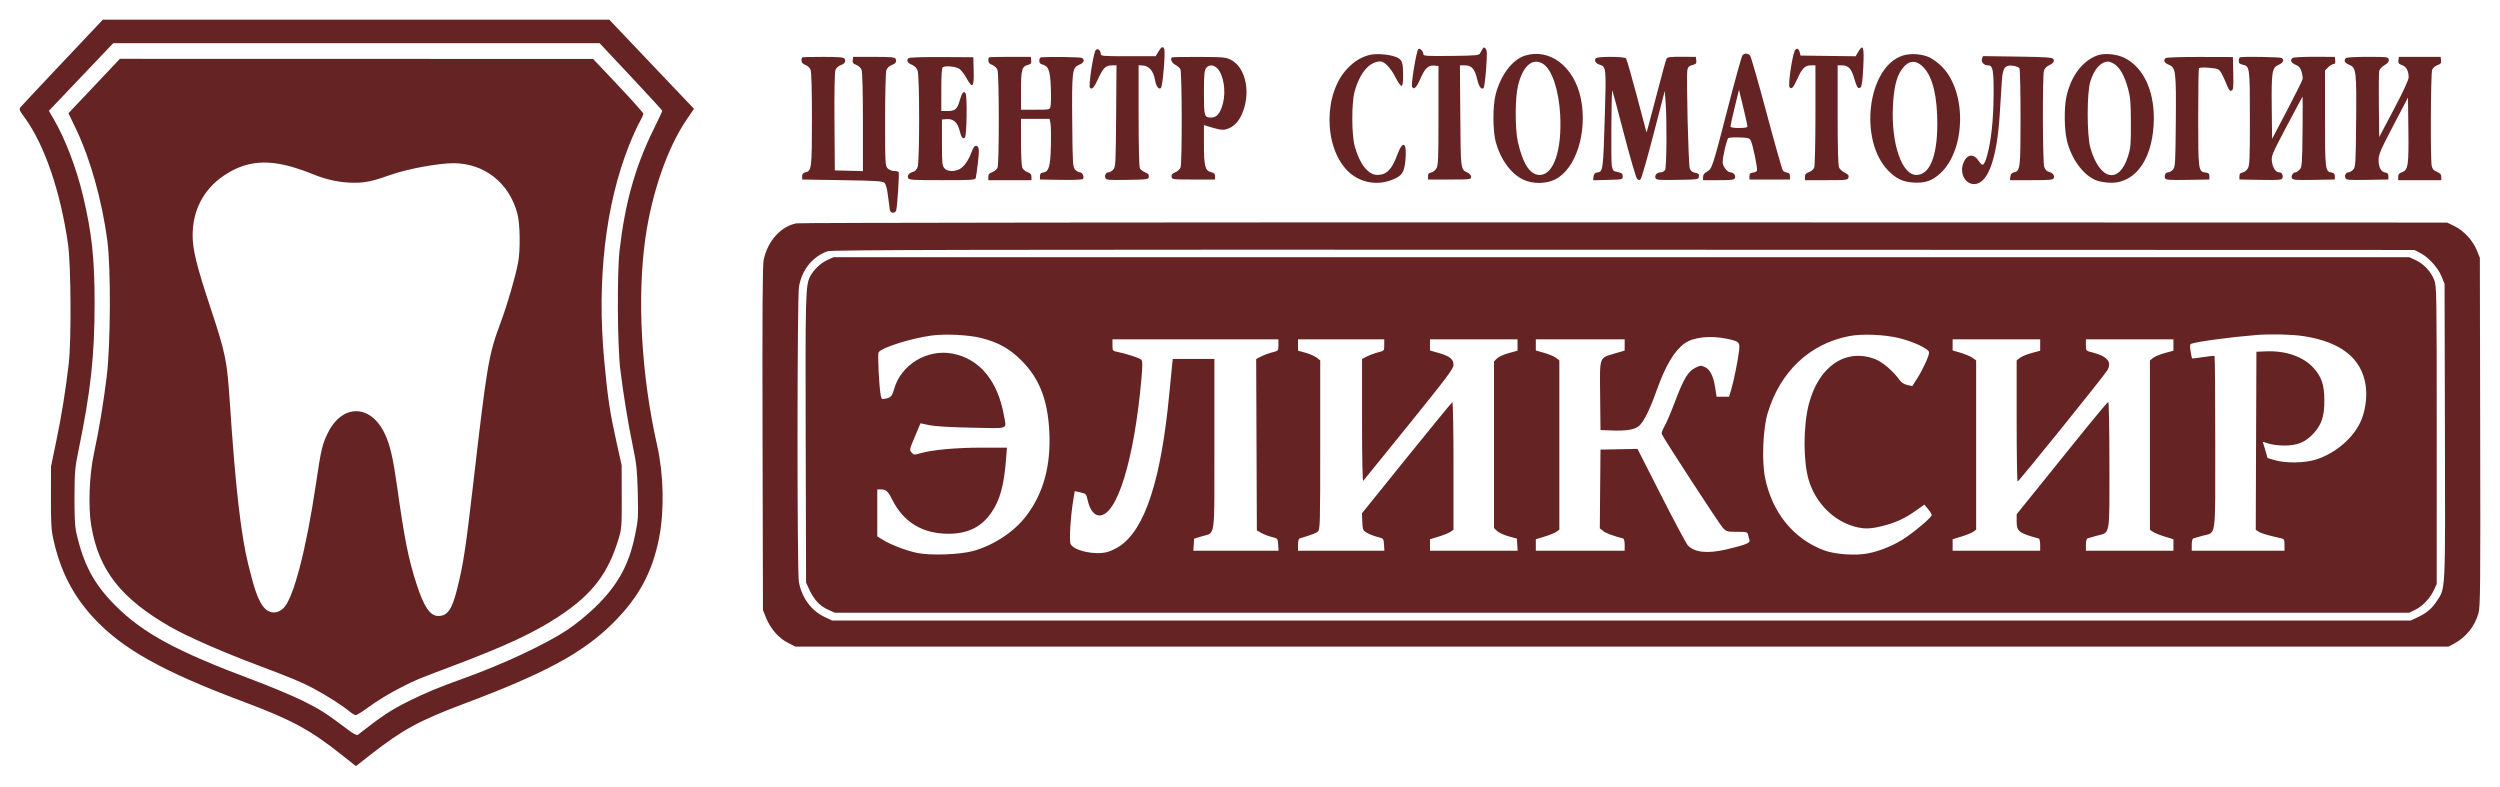 <?xml version="1.0" encoding="UTF-8"?> <svg xmlns="http://www.w3.org/2000/svg" width="508" height="160" viewBox="0 0 508 160" fill="none"><g filter="url(#filter0_d_851_38)"><rect x="172" y="57" width="316" height="60" fill="white"></rect><path d="M63 25.5L71 30L79 26.5L87.5 24L97 23L104 27.5L109.5 32L111.5 38V47.5L109.5 56.5L108 71.5L105.5 91.5L101 112L98 121L94 124L87.5 127.5L80 124L77.5 114L74.5 101.5L74 92.5L73 86.5L71 88V97L69 107.5L65 118L59.5 126.5L54.5 125.5L50.5 122L48 116L45.5 108L43 92L41.5 79.5L37.5 62.5L33.5 47.5V37L40 30L45.5 25.5L54.5 25L63 25.5Z" fill="white"></path><path fill-rule="evenodd" clip-rule="evenodd" d="M12.693 8.685C8.182 13.461 4.335 17.568 4.144 17.811C3.846 18.19 3.961 18.474 4.967 19.839C9.011 25.324 12.289 34.865 13.828 45.632C14.421 49.78 14.513 65.26 13.972 69.862C13.307 75.51 12.555 80.195 11.464 85.474L10.362 90.807L10.347 97.038C10.335 102.166 10.419 103.664 10.825 105.508C12.248 111.976 14.795 116.973 18.977 121.506C24.836 127.855 33.002 132.423 49.627 138.65C59.23 142.247 63.031 144.305 69.385 149.346L72.323 151.677L75.445 149.235C81.798 144.266 85.297 142.37 94.497 138.919C110.761 132.816 118.531 128.604 124.527 122.639C129.805 117.39 132.577 112.262 133.945 105.218C135.02 99.68 134.855 92.363 133.523 86.469C130.299 72.204 129.413 56.388 131.161 44.277C132.499 35.005 135.668 25.937 139.554 20.258L141.023 18.111L132.414 9.056L123.806 0H72.351H20.896L12.693 8.685ZM128.216 11.568C131.721 15.302 134.587 18.432 134.586 18.524C134.585 18.616 133.789 20.302 132.817 22.271C129.103 29.794 127.019 37.186 125.903 46.795C125.371 51.371 125.457 66.269 126.042 71.055C126.677 76.24 127.624 82.026 128.626 86.83C129.342 90.263 129.474 91.533 129.592 96.11C129.72 101.066 129.684 101.628 129.046 104.726C127.783 110.868 125.507 114.969 120.875 119.447C119.278 120.992 116.933 122.896 115.277 123.994C110.783 126.971 102.053 131.048 94.039 133.911C89.297 135.605 86.499 136.764 83.134 138.43C79.466 140.246 77.619 141.467 72.696 145.328C72.509 145.475 71.782 145.092 70.705 144.278C66.277 140.932 65.032 140.135 61.512 138.395C59.433 137.368 54.893 135.466 51.423 134.169C35.891 128.364 29.108 124.699 23.452 119.055C19.082 114.693 16.924 110.645 15.464 104.064C15.226 102.992 15.12 100.657 15.138 96.905C15.163 91.742 15.227 91.038 16.011 87.228C18.451 75.374 19.223 68.24 19.225 57.533C19.226 48.489 18.657 43.274 16.837 35.66C15.502 30.078 13.223 24.134 10.895 20.168L9.93 18.525L16.47 11.649L23.01 4.772L72.427 4.776L121.844 4.779L128.216 11.568ZM235.382 6.496L234.834 7.424H229.25C223.963 7.424 223.665 7.397 223.665 6.926C223.665 6.204 223.02 5.728 222.648 6.176C222.173 6.748 221.138 13.491 221.474 13.826C221.93 14.281 222.276 13.886 223.237 11.808C224.19 9.748 224.71 9.28 226.049 9.28H226.874L226.796 19.592C226.723 29.3 226.688 29.937 226.212 30.462C225.934 30.769 225.499 31.02 225.245 31.02C224.716 31.02 224.406 31.627 224.633 32.22C224.765 32.563 225.434 32.613 229.072 32.551C233.2 32.481 233.359 32.458 233.436 31.919C233.494 31.508 233.299 31.271 232.696 31.022C232.244 30.835 231.76 30.468 231.62 30.206C231.469 29.924 231.365 25.538 231.365 19.488V9.247L232.352 9.33C233.514 9.427 234.398 10.507 234.68 12.178C234.913 13.555 235.459 14.301 235.909 13.857C236.265 13.506 236.845 6.658 236.577 5.961C236.336 5.335 235.972 5.498 235.382 6.496ZM301.29 5.874C301.163 6.07 300.937 6.469 300.787 6.761C300.528 7.262 300.207 7.295 294.879 7.363C290.334 7.42 289.245 7.366 289.245 7.082C289.245 6.449 288.512 5.673 288.202 5.977C287.822 6.35 286.705 13.015 286.926 13.589C287.229 14.378 287.847 13.81 288.593 12.058C289.508 9.908 290.223 9.214 291.406 9.327L292.298 9.412V19.499C292.298 28.605 292.253 29.654 291.84 30.284C291.588 30.668 291.11 31.02 290.778 31.067C290.333 31.13 290.174 31.328 290.174 31.816V32.478H294.555C298.749 32.478 298.935 32.456 298.935 31.952C298.935 31.645 298.645 31.286 298.239 31.092C296.782 30.394 296.817 30.665 296.733 19.579L296.655 9.28H297.71C299.034 9.28 299.701 10.043 300.158 12.083C300.496 13.592 301.026 14.324 301.465 13.886C301.602 13.748 301.834 11.972 301.98 9.938C302.197 6.905 302.179 6.175 301.883 5.878C301.58 5.576 301.483 5.575 301.29 5.874ZM377.628 6.485L377.068 7.434L371.467 7.363L365.866 7.291L365.714 6.648C365.508 5.776 364.979 5.656 364.656 6.408C364.123 7.649 363.318 13.332 363.623 13.699C364.055 14.219 364.37 13.887 365.217 12.023C366.197 9.864 366.783 9.28 367.967 9.28H368.896V19.337C368.896 24.885 368.785 29.685 368.649 30.042C368.51 30.407 368.047 30.814 367.587 30.974C366.964 31.191 366.772 31.417 366.772 31.934V32.611H371.122C375.287 32.611 375.478 32.588 375.614 32.066C375.725 31.644 375.559 31.427 374.875 31.102C374.389 30.87 373.861 30.394 373.701 30.043C373.506 29.615 373.409 26.08 373.409 19.342V9.28H374.339C375.57 9.28 376.205 9.957 376.75 11.854C377.304 13.782 377.611 14.212 378.092 13.731C378.327 13.497 378.499 12.166 378.619 9.648C378.817 5.503 378.606 4.83 377.628 6.485ZM278.288 7.166C276.65 7.578 275.289 8.396 273.902 9.804C268.927 14.851 268.902 25.794 273.856 30.74C276.153 33.035 279.596 33.763 282.686 32.608C284.84 31.803 285.333 31.134 285.569 28.691C285.934 24.908 285.094 24.296 283.915 27.485C282.812 30.468 281.767 31.523 279.895 31.541C278.022 31.559 276.273 29.345 275.278 25.699C274.639 23.355 274.621 16.993 275.248 14.652C276.266 10.849 278.273 8.484 280.48 8.484C281.334 8.484 282.603 9.815 283.564 11.72C284.091 12.766 284.628 13.51 284.81 13.448C285.022 13.375 285.124 12.68 285.114 11.375C285.091 8.511 284.927 8.09 283.632 7.572C282.273 7.03 279.629 6.828 278.288 7.166ZM309.852 7.312C307.312 8.122 304.976 11.2 303.932 15.112C303.3 17.48 303.309 22.578 303.949 24.903C304.923 28.448 307.059 31.346 309.556 32.515C311.476 33.414 314.132 33.388 316.011 32.453C320.244 30.347 322.628 22.803 321.217 15.98C319.884 9.535 314.871 5.712 309.852 7.312ZM354.058 7.255C353.893 7.453 352.563 12.256 351.102 17.926C347.994 29.991 347.871 30.365 346.835 30.9C346.298 31.177 346.063 31.499 346.063 31.955V32.611H349.22C351.891 32.611 352.403 32.544 352.543 32.18C352.751 31.641 352.259 31.02 351.625 31.02C350.996 31.02 350.045 29.794 350.045 28.985C350.045 27.842 350.882 24.266 351.198 24.059C351.367 23.949 352.4 23.889 353.494 23.926C355.324 23.989 355.508 24.047 355.794 24.657C356.205 25.531 357.171 30.269 357.02 30.673C356.956 30.847 356.585 31.026 356.196 31.071C355.64 31.135 355.488 31.295 355.488 31.816V32.478H359.603H363.719V31.816C363.719 31.337 363.558 31.13 363.141 31.071C362.822 31.025 362.437 30.837 362.283 30.652C362.13 30.467 360.642 25.226 358.978 19.003C357.314 12.781 355.804 7.511 355.621 7.292C355.209 6.795 354.455 6.778 354.058 7.255ZM386.648 7.293C379.479 9.589 377.613 24.476 383.714 30.697C385.293 32.306 386.647 32.95 388.753 33.092C391.125 33.252 392.579 32.766 394.226 31.262C399.471 26.476 399.689 14.708 394.629 9.574C393.928 8.864 392.809 8.018 392.14 7.695C390.593 6.947 388.26 6.776 386.648 7.293ZM426.165 7.259C423.08 8.41 420.749 11.565 419.873 15.776C419.412 17.989 419.466 22.303 419.983 24.495C420.902 28.395 423.459 31.8 426.161 32.719C426.843 32.951 428.127 33.14 429.014 33.139C434.188 33.13 437.643 27.875 437.657 19.994C437.667 14.239 435.451 9.658 431.751 7.786C430.14 6.971 427.585 6.73 426.165 7.259ZM162.975 7.667C162.914 7.727 162.864 8.029 162.864 8.338C162.864 8.717 163.122 8.995 163.658 9.197C164.111 9.368 164.567 9.799 164.72 10.201C164.883 10.627 164.987 14.586 164.984 20.233C164.98 30.233 164.92 30.723 163.659 31.021C163.176 31.134 162.997 31.352 162.997 31.828V32.478L171.152 32.611C178.246 32.726 179.364 32.8 179.743 33.179C180.021 33.457 180.273 34.416 180.439 35.83C180.581 37.049 180.75 38.315 180.814 38.643C180.957 39.387 181.879 39.447 182.108 38.727C182.33 38.026 182.77 31.223 182.609 30.963C182.538 30.849 182.129 30.755 181.7 30.755C181.27 30.755 180.68 30.517 180.388 30.225C179.877 29.715 179.857 29.341 179.857 20.3C179.857 14.792 179.964 10.621 180.117 10.22C180.261 9.843 180.707 9.411 181.108 9.258C182.001 8.919 182.279 8.511 181.988 7.968C181.803 7.622 181.093 7.556 177.56 7.556L173.352 7.557L173.274 8.223C173.212 8.755 173.359 8.951 174.001 9.193C174.465 9.368 174.921 9.796 175.075 10.201C175.238 10.629 175.343 14.794 175.343 20.839V30.773L172.489 30.698L169.635 30.622L169.565 20.772C169.522 14.63 169.596 10.657 169.763 10.22C169.917 9.814 170.357 9.404 170.807 9.248C171.676 8.945 171.956 8.487 171.612 7.931C171.43 7.638 170.506 7.559 167.234 7.558C164.952 7.557 163.036 7.606 162.975 7.667ZM184.622 7.808C184.14 8.29 184.376 8.779 185.271 9.152C185.879 9.406 186.266 9.802 186.465 10.371C186.868 11.525 186.87 28.768 186.468 29.922C186.285 30.445 185.941 30.817 185.549 30.915C184.737 31.119 184.318 31.637 184.527 32.18C184.674 32.562 185.452 32.611 191.417 32.611C197.591 32.611 198.152 32.573 198.278 32.147C198.353 31.892 198.553 30.458 198.723 28.961C198.965 26.817 198.96 26.154 198.701 25.842C198.268 25.322 197.866 25.668 197.399 26.96C196.83 28.539 195.863 29.907 195.005 30.35C193.873 30.935 192.52 30.868 191.912 30.198C191.455 29.694 191.406 29.19 191.406 24.961V20.282L192.349 20.203C193.7 20.09 194.592 20.878 194.99 22.535C195.321 23.911 195.662 24.358 196.071 23.95C196.451 23.569 196.57 15.46 196.202 14.958C195.797 14.405 195.473 14.808 195.011 16.438C194.518 18.177 194.077 18.559 192.56 18.559H191.273V14.2C191.273 11.301 191.372 9.78 191.567 9.66C192.153 9.298 194.307 9.526 194.982 10.021C195.352 10.292 195.99 11.131 196.401 11.885C197.607 14.099 197.943 13.767 197.854 10.443L197.778 7.63L191.326 7.593C187.552 7.572 184.77 7.661 184.622 7.808ZM200.95 7.659C200.885 7.724 200.832 8.029 200.832 8.338C200.832 8.717 201.089 8.995 201.625 9.197C202.078 9.368 202.534 9.799 202.687 10.201C203.029 11.098 203.049 29.151 202.709 30.042C202.57 30.407 202.107 30.814 201.647 30.974C201.024 31.191 200.832 31.417 200.832 31.934V32.611H205.212H209.593V31.934C209.593 31.417 209.401 31.191 208.778 30.974C208.318 30.814 207.855 30.407 207.716 30.042C207.58 29.686 207.469 27.315 207.469 24.772V20.15H210.378H213.286L213.46 21.078C213.556 21.588 213.591 23.713 213.536 25.799C213.43 29.914 213.129 30.896 211.923 31.067C211.479 31.13 211.319 31.328 211.319 31.816V32.478L215.547 32.552C217.895 32.592 219.884 32.516 220.02 32.38C220.395 32.006 219.974 31.02 219.44 31.02C219.181 31.02 218.741 30.769 218.462 30.462C217.989 29.941 217.952 29.319 217.877 20.795C217.787 10.424 217.868 9.755 219.294 9.16C220.235 8.767 220.472 8.208 219.881 7.776C219.624 7.587 213.257 7.498 211.518 7.658C211.336 7.675 211.186 7.974 211.186 8.323C211.186 8.777 211.373 9.004 211.846 9.122C213.065 9.428 213.406 10.379 213.528 13.807C213.59 15.531 213.564 17.245 213.47 17.617C213.301 18.291 213.289 18.294 210.385 18.294H207.469V14.376C207.469 10.108 207.643 9.493 208.94 9.168C209.498 9.028 209.611 8.861 209.544 8.278L209.46 7.56L205.264 7.551C202.956 7.546 201.014 7.594 200.95 7.659ZM238.118 7.661C237.758 8.021 238.107 8.79 238.791 9.143C239.225 9.367 239.702 9.78 239.853 10.06C240.199 10.706 240.227 29.131 239.883 30.034C239.749 30.385 239.265 30.827 238.807 31.017C238.193 31.271 237.996 31.507 238.055 31.919C238.133 32.462 238.263 32.478 242.516 32.478H246.897V31.833C246.897 31.33 246.71 31.138 246.059 30.97C244.866 30.661 244.64 29.747 244.64 25.249V21.414L245.237 21.602C247.628 22.353 248.402 22.486 249.146 22.273C250.492 21.888 251.477 21.001 252.202 19.521C254.271 15.296 253.284 9.801 250.163 8.181C249.095 7.628 248.669 7.587 243.627 7.567C240.661 7.555 238.182 7.598 238.118 7.661ZM324.281 7.834C323.863 8.337 324.248 8.925 325.166 9.188C326.331 9.522 326.386 10.061 326.125 18.661C325.75 31.011 325.767 30.886 324.471 31.071C324.061 31.129 323.868 31.368 323.808 31.891L323.723 32.629L326.728 32.553C329.724 32.479 329.734 32.476 329.734 31.826C329.734 31.302 329.563 31.14 328.858 30.996C327.776 30.775 327.739 30.738 327.513 29.649C327.333 28.782 327.438 14.19 327.623 14.374C327.675 14.426 328.738 18.396 329.985 23.197C331.232 27.997 332.432 32.104 332.651 32.323C332.969 32.642 333.115 32.655 333.383 32.389C333.566 32.207 334.743 28.105 335.997 23.273L338.277 14.489L338.451 16.723C338.73 20.298 338.662 29.933 338.354 30.508C338.202 30.79 337.8 31.02 337.457 31.02C336.695 31.02 336.171 31.596 336.398 32.186C336.546 32.572 337.071 32.615 340.85 32.551C345.071 32.48 345.135 32.47 345.218 31.879C345.288 31.392 345.147 31.248 344.468 31.113C343.895 30.998 343.548 30.727 343.367 30.254C343.076 29.495 342.634 11.479 342.875 10.222C342.992 9.614 343.218 9.392 343.897 9.216C344.644 9.023 344.756 8.888 344.685 8.273L344.602 7.556L341.731 7.54C339.387 7.527 338.818 7.6 338.638 7.937C338.517 8.165 337.74 10.976 336.911 14.184C336.083 17.392 335.217 20.672 334.988 21.472L334.572 22.926L332.61 15.512C331.531 11.435 330.537 7.987 330.4 7.851C330.016 7.467 324.598 7.452 324.281 7.834ZM402.737 7.988C402.53 8.638 403.15 9.28 403.984 9.28C404.958 9.28 405.134 10.243 405.099 15.377C405.064 20.382 404.599 24.691 403.775 27.621C403.185 29.723 402.856 29.929 402.059 28.697C400.986 27.039 399.547 27.333 398.882 29.346C398.221 31.345 399.364 33.406 401.134 33.406C403.923 33.406 405.774 28.372 406.347 19.222C406.503 16.743 406.694 13.719 406.773 12.501C406.949 9.755 407.397 9.139 409.056 9.361C409.645 9.44 410.226 9.663 410.349 9.856C410.472 10.049 410.572 14.562 410.572 19.885C410.572 30.257 410.517 30.724 409.25 31.019C408.778 31.13 408.565 31.379 408.505 31.892L408.421 32.611H412.791C416.582 32.611 417.183 32.554 417.327 32.18C417.535 31.637 417.116 31.119 416.304 30.915C415.912 30.817 415.568 30.445 415.386 29.922C415.062 28.994 415.012 11.486 415.331 10.34C415.432 9.976 415.868 9.51 416.3 9.305C417.264 8.848 417.515 8.493 417.232 7.988C417.052 7.668 415.797 7.584 409.969 7.5L402.924 7.399L402.737 7.988ZM440.038 7.808C439.553 8.292 439.793 8.78 440.705 9.16C442.131 9.755 442.212 10.424 442.122 20.795C442.047 29.319 442.01 29.941 441.537 30.462C441.258 30.769 440.823 31.02 440.569 31.02C440.04 31.02 439.73 31.627 439.957 32.22C440.09 32.563 440.773 32.613 444.529 32.551L448.946 32.478V31.816C448.946 31.288 448.795 31.136 448.21 31.068C446.704 30.896 446.677 30.702 446.675 19.886C446.674 14.45 446.742 9.933 446.826 9.85C447.089 9.587 450.1 9.77 450.69 10.085C451.211 10.363 451.554 10.985 452.624 13.585C452.92 14.305 453.147 14.533 453.452 14.416C453.811 14.278 453.862 13.763 453.799 10.923L453.725 7.591L447.007 7.573C443.094 7.563 440.185 7.661 440.038 7.808ZM455.185 7.644C455.039 7.693 454.919 8.012 454.919 8.353C454.919 8.826 455.108 9.014 455.718 9.148C457.152 9.462 457.176 9.641 457.176 20.029C457.176 28.632 457.131 29.655 456.718 30.283C456.466 30.667 455.988 31.02 455.656 31.067C455.212 31.13 455.052 31.328 455.052 31.816V32.478L459.336 32.551C462.974 32.613 463.643 32.563 463.775 32.22C464.002 31.627 463.692 31.02 463.163 31.02C462.436 31.02 461.84 30.159 461.66 28.849C461.502 27.698 461.63 27.388 464.62 21.71C466.339 18.446 467.794 15.718 467.854 15.649C467.913 15.579 467.924 18.758 467.879 22.713C467.803 29.347 467.757 29.948 467.291 30.463C467.012 30.769 466.639 31.02 466.46 31.02C465.956 31.02 465.512 31.701 465.699 32.186C465.847 32.572 466.372 32.615 470.15 32.551L474.434 32.478V31.816C474.434 31.331 474.274 31.13 473.839 31.069C472.477 30.875 472.443 30.605 472.443 20.079V10.316L473.095 9.665C473.453 9.307 473.939 9.014 474.174 9.014C474.484 9.014 474.579 8.814 474.518 8.285L474.434 7.556L470.319 7.54C468.055 7.531 466.054 7.635 465.871 7.771C465.282 8.211 465.517 8.767 466.458 9.159C467.158 9.452 467.448 9.782 467.678 10.55C467.844 11.103 467.939 11.79 467.889 12.075C467.838 12.36 466.422 15.21 464.743 18.407L461.69 24.221L461.619 17.924C461.536 10.583 461.674 9.725 463.028 9.16C463.959 8.771 464.219 8.158 463.615 7.775C463.3 7.575 455.745 7.458 455.185 7.644ZM476.685 7.801C476.193 8.292 476.428 8.777 477.344 9.159C478.79 9.763 478.861 10.335 478.766 20.719C478.687 29.314 478.649 29.941 478.176 30.462C477.898 30.769 477.463 31.02 477.209 31.02C476.679 31.02 476.37 31.627 476.597 32.22C476.729 32.563 477.398 32.613 481.036 32.551L485.32 32.478V31.816C485.32 31.331 485.16 31.13 484.725 31.069C483.841 30.943 483.328 30.014 483.328 28.538C483.328 27.392 483.69 26.544 486.315 21.527L489.302 15.82L489.382 22.294C489.472 29.613 489.333 30.554 488.104 30.982C487.503 31.191 487.311 31.422 487.311 31.934V32.611H491.692H496.073V31.952C496.073 31.454 495.854 31.201 495.183 30.921C494.511 30.641 494.25 30.339 494.121 29.691C493.838 28.283 493.92 10.98 494.212 10.211C494.368 9.802 494.809 9.402 495.289 9.235C495.956 9.003 496.087 8.827 496.021 8.254L495.94 7.556H491.692H487.444L487.363 8.254C487.296 8.827 487.428 9.003 488.094 9.235C488.975 9.542 489.435 10.393 489.435 11.715C489.435 12.234 488.365 14.551 486.448 18.183L483.461 23.841L483.386 17.422C483.345 13.892 483.379 10.728 483.461 10.392C483.544 10.057 484.032 9.534 484.546 9.231C485.219 8.834 485.458 8.524 485.4 8.121C485.322 7.579 485.187 7.561 481.132 7.551C478.743 7.546 476.833 7.653 476.685 7.801ZM20.668 11.865C18.637 14.016 16.286 16.502 15.444 17.39L13.913 19.006L15.488 22.295C18.339 28.248 20.718 36.731 21.8 44.807C22.548 50.385 22.482 65.981 21.683 72.521C21.026 77.9 20.106 83.44 19.086 88.156C18.138 92.535 17.9 98.991 18.544 102.836C20.053 111.847 24.576 117.626 34.626 123.382C38.056 125.347 45.396 128.564 52.547 131.238C58.786 133.57 61.472 134.691 63.718 135.899C66.334 137.304 69.629 139.399 70.848 140.431C71.422 140.917 72.065 141.314 72.276 141.314C72.488 141.314 73.452 140.732 74.419 140.02C76.608 138.408 79.036 136.927 81.769 135.536C84.411 134.192 84.735 134.057 91.842 131.375C102.771 127.251 108.479 124.595 113.48 121.306C120.341 116.794 123.596 112.556 125.741 105.343C126.314 103.413 126.356 102.825 126.337 96.905L126.316 90.542L125.228 85.637C123.921 79.747 123.468 76.713 122.773 69.199C121.265 52.897 123.024 37.643 127.798 25.608C128.502 23.833 129.452 21.72 129.908 20.913C130.365 20.105 130.738 19.298 130.738 19.119C130.738 18.94 128.438 16.359 125.627 13.385L120.516 7.976L72.439 7.965L24.36 7.954L20.668 11.865ZM313.538 8.971C315.342 10.07 316.761 14.288 317.031 19.353C317.413 26.517 315.693 31.55 312.863 31.55C310.908 31.55 309.443 29.318 308.425 24.79C307.837 22.171 307.855 15.853 308.458 13.395C309.446 9.368 311.398 7.668 313.538 8.971ZM390.983 9.822C392.749 11.769 393.671 15.692 393.662 21.21C393.651 27.807 392.106 31.55 389.396 31.55C386.456 31.55 384.282 25.189 384.641 17.631C384.816 13.938 385.338 11.697 386.37 10.21C387.798 8.153 389.35 8.022 390.983 9.822ZM429.609 8.999C430.732 9.682 431.695 11.389 432.398 13.942C432.89 15.729 432.979 16.768 432.995 20.945C433.013 25.333 432.952 26.051 432.415 27.756C430.59 33.553 426.608 32.623 424.745 25.964C424.044 23.459 424.043 14.868 424.742 12.602C425.535 10.037 426.822 8.584 428.369 8.506C428.588 8.495 429.146 8.717 429.609 8.999ZM247.395 9.933C248.635 11.268 249.144 14.498 248.508 16.98C247.987 19.01 247.263 19.885 246.107 19.885C244.709 19.885 244.64 19.648 244.64 14.853C244.64 11.304 244.719 10.345 245.053 9.869C245.601 9.088 246.637 9.116 247.395 9.933ZM355.084 21.674C355.088 21.906 354.571 22.006 353.364 22.006C352.163 22.006 351.637 21.905 351.633 21.674C351.63 21.492 352.018 19.744 352.496 17.789L353.364 14.235L354.221 17.789C354.692 19.744 355.081 21.492 355.084 21.674ZM58.923 29.796C60.235 30.153 62.351 30.878 63.624 31.407C66.386 32.554 69.243 33.143 72.019 33.137C74.308 33.133 75.793 32.803 79.629 31.447C82.811 30.321 89.143 29.164 92.119 29.164C98.442 29.164 103.544 33.212 105.153 39.504C105.686 41.59 105.756 46.803 105.285 49.314C104.732 52.259 103.132 57.772 101.743 61.51C99.262 68.192 99.003 69.721 96.085 94.917C94.63 107.483 94.124 110.771 92.892 115.674C91.831 119.896 90.943 121.164 89.045 121.164C87.384 121.164 86.105 119.26 84.595 114.536C82.955 109.41 82.19 105.551 80.678 94.784C79.868 89.017 79.268 86.442 78.201 84.166C75.36 78.102 69.559 78.005 66.622 83.972C65.477 86.299 65.244 87.294 64.219 94.217C62.211 107.787 59.587 117.787 57.554 119.621C56.072 120.958 54.347 120.657 53.207 118.863C52.267 117.381 51.649 115.555 50.446 110.692C48.95 104.65 47.827 94.785 46.705 77.816C46.139 69.259 45.858 67.874 42.813 58.667C39.939 49.978 39.148 46.779 39.143 43.826C39.133 38.767 41.349 34.501 45.426 31.726C49.531 28.931 53.604 28.349 58.923 29.796ZM161.841 41.38C158.654 42.007 156.003 44.955 155.181 48.784C154.947 49.873 154.888 59.062 154.95 85.107L155.032 119.971L155.658 121.521C156.558 123.751 158.206 125.645 160.073 126.599L161.632 127.395H329.582H497.533L498.654 126.797C501.085 125.5 502.849 123.306 503.622 120.62C504.002 119.298 504.038 115.502 503.975 83.766L503.905 48.386L503.293 46.874C502.481 44.866 500.667 42.895 498.782 41.97L497.267 41.228L330.132 41.19C238 41.169 162.478 41.254 161.841 41.38ZM491.825 47.422C493.515 48.309 495.405 50.399 496.126 52.181L496.736 53.689L496.808 83.621C496.888 116.836 496.956 115.429 495.147 118.159C494.112 119.72 493.029 120.621 491.146 121.488L489.833 122.092H329.468H169.104L167.602 121.39C164.872 120.111 162.95 117.517 162.335 114.282C161.952 112.262 161.972 56.291 162.357 54.21C162.997 50.754 165.077 48.181 168.14 47.054C168.941 46.759 196.242 46.707 329.867 46.748L490.63 46.795L491.825 47.422ZM168.04 48.877C166.689 49.505 165.313 50.836 164.61 52.192C163.69 53.969 163.637 55.92 163.716 85.372L163.794 114.404L164.484 115.874C165.434 117.896 166.591 119.128 168.239 119.872L169.635 120.502H329.601H489.568L490.812 119.89C492.305 119.155 493.801 117.567 494.576 115.894L495.143 114.669V84.444C495.143 55.433 495.123 54.167 494.641 52.919C493.977 51.2 492.531 49.64 490.895 48.877L489.568 48.259H329.468H169.369L168.04 48.877ZM199.371 64.68C202.915 65.584 205.178 66.854 207.61 69.304C211.208 72.93 212.88 77.209 213.216 83.649C213.577 90.579 212.049 96.201 208.555 100.803C206.112 104.019 202.098 106.701 197.904 107.92C195.211 108.702 189.063 108.931 186.323 108.35C184.117 107.883 180.896 106.644 179.346 105.667L178.264 104.985V100.216V95.447H178.906C180.053 95.447 180.401 95.751 181.305 97.545C183.62 102.134 187.466 104.461 192.738 104.461C196.685 104.461 199.497 103.055 201.503 100.077C203.218 97.534 204.013 94.599 204.43 89.283L204.611 86.963H199.416C194.152 86.963 189.322 87.412 186.959 88.123C185.843 88.458 185.686 88.45 185.313 88.039C184.757 87.424 184.753 87.443 185.974 84.554L187.047 82.012L188.828 82.391C189.975 82.634 193.045 82.818 197.446 82.906C205.251 83.063 204.516 83.338 204.004 80.45C202.744 73.343 199.015 68.867 193.502 67.844C188.376 66.893 183.058 70.13 181.695 75.032C181.291 76.484 181.026 76.784 179.955 77.008C179.177 77.17 179.114 77.125 178.96 76.305C178.624 74.52 178.307 68.022 178.535 67.598C179.034 66.666 184.985 64.775 189.282 64.182C192.022 63.805 196.877 64.044 199.371 64.68ZM385.882 64.697C388.88 65.424 391.995 66.915 391.995 67.624C391.995 68.333 390.694 71.155 389.528 72.974L388.58 74.454L387.566 74.23C386.92 74.087 386.36 73.734 386.024 73.259C384.705 71.396 382.514 69.531 380.958 68.947C375.007 66.714 369.526 70.466 367.555 78.123C366.392 82.64 366.395 89.869 367.563 93.642C368.994 98.267 372.603 101.874 376.959 103.032C378.829 103.529 380.137 103.492 382.569 102.87C385.231 102.191 387.114 101.323 389.287 99.775L391.025 98.536L391.775 99.434C392.188 99.928 392.526 100.475 392.526 100.651C392.526 101.082 389.654 103.566 387.238 105.226C385.069 106.715 382.136 107.95 379.581 108.449C377.057 108.941 372.89 108.657 370.69 107.843C364.471 105.54 360.098 100.173 358.662 93.082C357.971 89.673 358.228 83.164 359.18 79.979C361.709 71.515 367.748 65.817 375.815 64.282C378.39 63.793 382.921 63.979 385.882 64.697ZM467.976 64.286C475.607 65.435 479.837 68.74 480.688 74.217C481.007 76.264 480.75 78.769 480.007 80.872C478.704 84.561 474.868 88.027 470.584 89.385C468.345 90.096 464.456 90.159 462.293 89.521L460.772 89.072L460.335 87.553C460.095 86.718 459.849 85.949 459.788 85.844C459.727 85.739 460.19 85.846 460.816 86.081C461.489 86.335 462.824 86.519 464.079 86.533C466.798 86.561 468.511 85.85 470.175 84.002C471.77 82.23 472.309 80.568 472.309 77.418C472.309 74.252 471.772 72.608 470.15 70.806C468.034 68.455 464.477 67.216 460.362 67.395L458.504 67.476L458.435 85.563L458.367 103.651L458.97 104.046C459.496 104.39 460.881 104.797 463.482 105.371C464.146 105.517 464.212 105.64 464.212 106.72V107.908H454.787H445.361V106.707C445.361 105.979 445.492 105.463 445.693 105.399C445.876 105.341 446.717 105.101 447.562 104.867C450.391 104.082 450.14 105.922 450.14 85.946C450.14 76.346 450.078 68.429 450.001 68.353C449.924 68.277 448.884 68.37 447.688 68.562C446.492 68.753 445.475 68.87 445.427 68.823C445.379 68.775 445.241 68.114 445.121 67.355C444.97 66.398 444.994 65.941 445.198 65.869C446.531 65.401 453.152 64.507 458.504 64.072C461.347 63.841 465.665 63.938 467.976 64.286ZM350.871 64.83C353.443 65.371 353.586 65.513 353.37 67.329C353.136 69.296 352.283 73.505 351.768 75.231L351.352 76.623H350.082H348.812L348.53 74.806C348.159 72.41 347.516 71.106 346.458 70.602C345.687 70.235 345.521 70.24 344.654 70.65C342.993 71.438 342.19 72.765 340.215 77.991C339.492 79.904 338.59 81.998 338.212 82.643C337.833 83.288 337.586 83.981 337.663 84.181C337.986 85.02 349.393 102.54 350.091 103.268C350.812 104.021 350.966 104.064 352.959 104.064C354.987 104.064 355.071 104.088 355.223 104.726C355.31 105.091 355.439 105.587 355.51 105.829C355.659 106.33 354.572 106.75 350.842 107.635C346.971 108.552 344.333 108.274 342.962 106.804C342.644 106.464 340.214 101.916 337.561 96.699L332.738 87.213L328.979 87.287L325.22 87.36L325.15 95.358L325.08 103.356L325.779 103.905C326.36 104.362 327.493 104.787 329.8 105.415C330.004 105.47 330.132 105.97 330.132 106.707V107.908H321.105H312.078V106.741V105.573L313.87 105.027C314.856 104.726 315.931 104.29 316.26 104.058L316.857 103.636V86.437V69.237L316.203 68.724C315.843 68.441 314.768 67.986 313.813 67.713L312.078 67.217V66.087V64.957H321.105H330.132V66.097V67.237L328.139 67.822C324.9 68.774 325.067 68.295 325.15 76.428L325.22 83.383L327.344 83.467C330.493 83.591 332.125 83.327 333.058 82.543C333.991 81.759 335.263 79.19 336.645 75.297C338.433 70.262 340.231 67.256 342.358 65.743C344.098 64.506 347.559 64.135 350.871 64.83ZM259.774 66.118C259.774 67.279 259.772 67.281 258.543 67.59C257.866 67.76 256.85 68.135 256.284 68.423L255.256 68.947L255.324 86.358L255.393 103.769L256.265 104.278C256.745 104.557 257.7 104.929 258.389 105.104C259.639 105.421 259.641 105.423 259.722 106.665L259.803 107.908H251.145H242.487L242.568 106.684L242.648 105.459L244.196 104.983C247.03 104.109 246.764 106.054 246.764 86.259V68.934H242.535H238.306L238.158 70.326C238.076 71.091 237.822 73.686 237.592 76.092C235.934 93.477 232.689 103.463 227.565 106.946C226.807 107.461 225.613 108.024 224.911 108.196C222.365 108.82 218.272 107.915 217.55 106.567C217.221 105.954 217.542 100.791 218.119 97.41L218.395 95.795L219.56 96.061C220.702 96.322 220.732 96.356 221.052 97.783C221.458 99.597 222.371 100.749 223.403 100.749C226.981 100.749 230.439 89.542 231.925 73.126C232.176 70.344 232.18 69.409 231.941 69.121C231.65 68.77 228.875 67.86 226.917 67.472C226.1 67.31 226.054 67.239 226.054 66.129V64.957H242.914H259.774V66.118ZM281.279 66.118C281.279 67.279 281.278 67.281 280.049 67.59C279.372 67.76 278.357 68.134 277.792 68.422L276.766 68.945V81.453C276.766 88.904 276.863 93.86 277.006 93.71C277.137 93.572 281.319 88.411 286.298 82.243C294.186 72.472 295.351 70.912 295.351 70.132C295.351 68.974 294.583 68.364 292.307 67.713L290.572 67.217V66.087V64.957H299.466H308.361V66.111V67.264L306.578 67.746C305.592 68.013 304.524 68.499 304.188 68.834L303.582 69.44V86.374V103.308L304.232 103.919C304.59 104.254 305.636 104.734 306.555 104.985L308.228 105.441L308.309 106.674L308.39 107.908H299.481H290.572V106.741V105.573L292.364 105.027C293.35 104.726 294.425 104.29 294.754 104.058L295.351 103.636V90.637C295.351 83.304 295.25 77.678 295.119 77.727C294.991 77.776 290.804 82.876 285.815 89.062L276.744 100.308L276.821 102.039C276.895 103.684 276.942 103.797 277.771 104.279C278.251 104.558 279.206 104.929 279.895 105.104C281.145 105.421 281.147 105.423 281.228 106.665L281.309 107.908H272.532H263.756V106.707C263.756 105.975 263.886 105.466 264.088 105.406C266.602 104.655 267.414 104.348 267.805 103.999C268.239 103.612 268.27 102.431 268.27 86.411V69.237L267.553 68.674C267.158 68.365 266.143 67.919 265.296 67.684L263.756 67.256V66.106V64.957H272.518H281.279V66.118ZM414.563 66.111V67.264L412.834 67.731C411.884 67.988 410.808 68.433 410.445 68.718L409.784 69.237V81.547C409.784 88.317 409.873 93.849 409.983 93.84C410.254 93.819 427.576 72.34 428.211 71.238C429.195 69.531 428.203 68.373 425.086 67.59C423.857 67.281 423.855 67.279 423.855 66.118V64.957H432.75H441.644V66.111V67.264L439.916 67.731C438.965 67.988 437.89 68.433 437.526 68.718L436.865 69.237V86.437V103.636L437.462 104.058C437.791 104.29 438.866 104.726 439.852 105.027L441.644 105.573V106.741V107.908H432.75H423.855V106.707C423.855 105.979 423.986 105.463 424.187 105.399C424.37 105.341 425.211 105.101 426.056 104.867C428.848 104.092 428.634 105.277 428.634 90.542C428.634 83.47 428.533 77.683 428.408 77.683C428.284 77.683 426.33 79.98 424.066 82.787C421.802 85.594 417.662 90.727 414.866 94.193L409.784 100.495V101.938C409.784 103.982 410.221 104.324 414.231 105.415C414.434 105.47 414.563 105.97 414.563 106.707V107.908H405.668H396.774V106.741V105.573L398.566 105.027C399.552 104.726 400.627 104.29 400.956 104.058L401.553 103.636V86.435V69.235L400.808 68.705C400.398 68.414 399.323 67.958 398.419 67.693L396.775 67.21L396.774 66.084L396.774 64.957H405.668H414.563V66.111Z" fill="#662324"></path></g><defs><filter id="filter0_d_851_38" x="0" y="0" width="508" height="159.678" filterUnits="userSpaceOnUse" color-interpolation-filters="sRGB"><feFlood flood-opacity="0" result="BackgroundImageFix"></feFlood><feColorMatrix in="SourceAlpha" type="matrix" values="0 0 0 0 0 0 0 0 0 0 0 0 0 0 0 0 0 0 127 0" result="hardAlpha"></feColorMatrix><feOffset dy="4"></feOffset><feGaussianBlur stdDeviation="2"></feGaussianBlur><feComposite in2="hardAlpha" operator="out"></feComposite><feColorMatrix type="matrix" values="0 0 0 0 1 0 0 0 0 1 0 0 0 0 1 0 0 0 0.25 0"></feColorMatrix><feBlend mode="normal" in2="BackgroundImageFix" result="effect1_dropShadow_851_38"></feBlend><feBlend mode="normal" in="SourceGraphic" in2="effect1_dropShadow_851_38" result="shape"></feBlend></filter></defs></svg> 